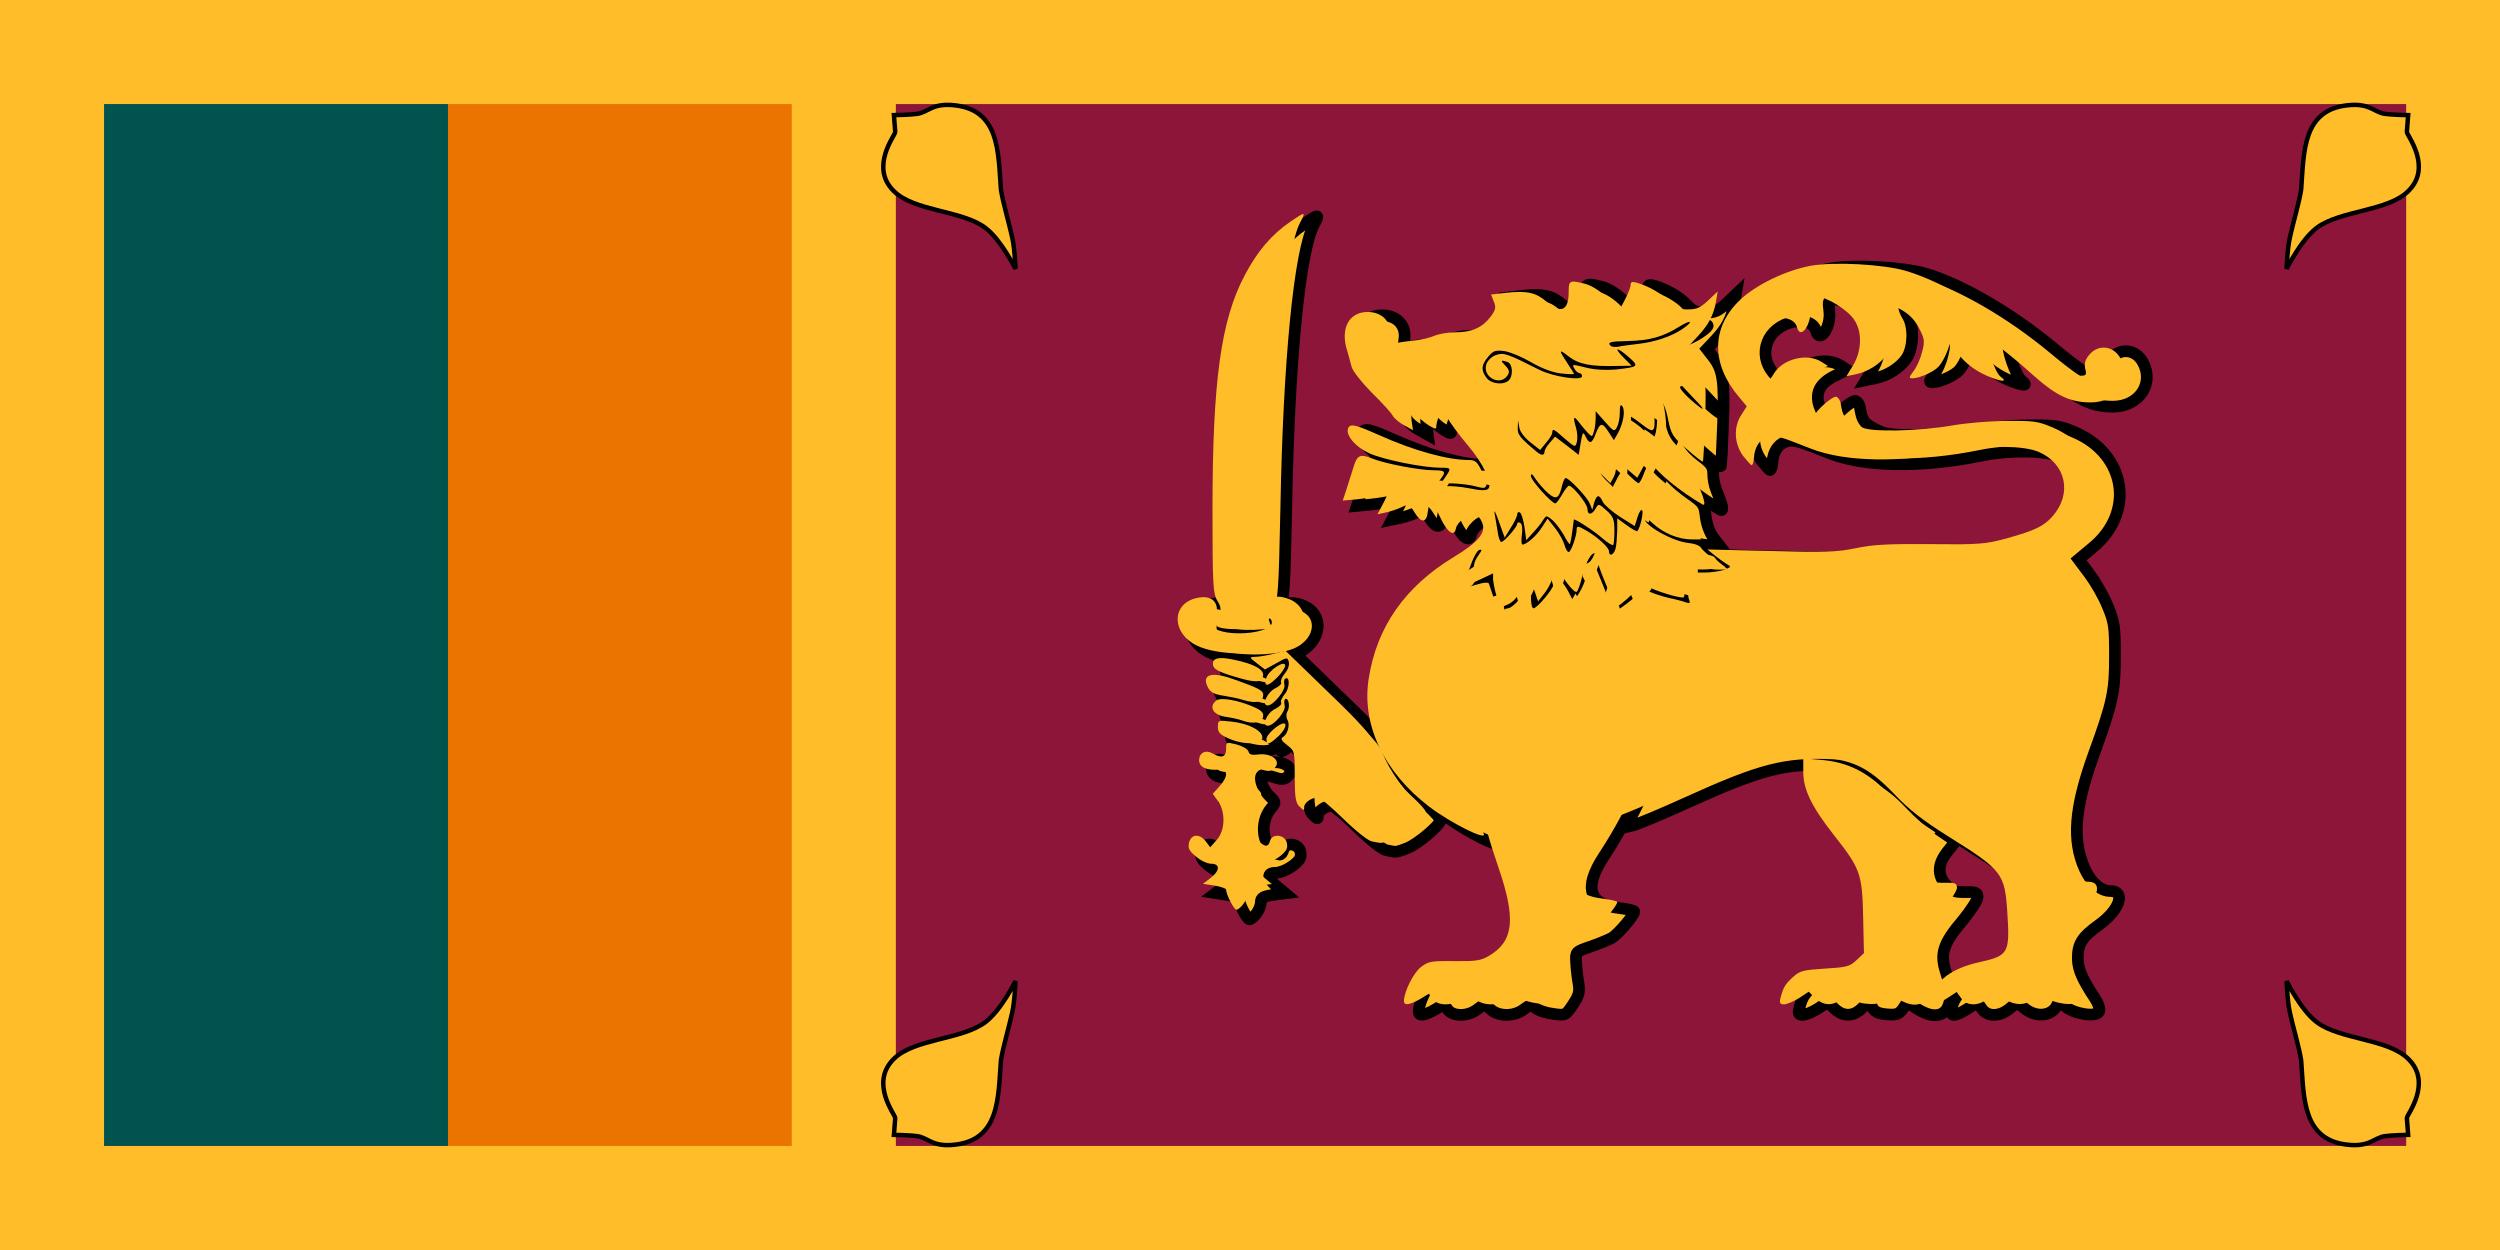 <?xml version="1.0" encoding="UTF-8"?>
<svg xmlns="http://www.w3.org/2000/svg" xmlns:xlink="http://www.w3.org/1999/xlink" width="38pt" height="19pt" viewBox="0 0 38 19" version="1.1">
<g id="surface1">
<rect x="0" y="0" width="38" height="19" style="fill:rgb(100%,74.51%,16.078%);fill-opacity:1;stroke:none;"/>
<path style=" stroke:none;fill-rule:nonzero;fill:rgb(92.157%,45.49%,0%);fill-opacity:1;" d="M 1.582 1.582 L 12.035 1.582 L 12.035 17.418 L 1.582 17.418 Z M 1.582 1.582 "/>
<path style=" stroke:none;fill-rule:nonzero;fill:rgb(0%,32.549%,30.588%);fill-opacity:1;" d="M 1.582 1.582 L 6.809 1.582 L 6.809 17.418 L 1.582 17.418 Z M 1.582 1.582 "/>
<path style=" stroke:none;fill-rule:nonzero;fill:rgb(55.294%,8.235%,22.745%);fill-opacity:1;" d="M 13.617 1.582 L 36.574 1.582 L 36.574 17.418 L 13.617 17.418 Z M 13.617 1.582 "/>
<path style="fill-rule:nonzero;fill:rgb(100%,74.51%,16.078%);fill-opacity:1;stroke-width:2.126;stroke-linecap:butt;stroke-linejoin:miter;stroke:rgb(0%,0%,0%);stroke-opacity:1;stroke-miterlimit:4;" d="M 1086.143 466.036 C 1086.143 466.036 1092.928 479.852 1100.452 485.526 C 1111.554 493.914 1134.375 493.298 1143.997 503.043 C 1155.592 514.515 1143.133 529.688 1143.257 531.044 L 1143.873 539.062 C 1143.873 539.062 1136.102 539.186 1132.771 539.679 C 1127.837 540.419 1125.863 544.49 1116.612 543.873 C 1093.421 542.393 1094.408 521.423 1093.051 503.66 C 1091.941 496.875 1089.227 487.993 1087.747 481.209 C 1086.39 475.288 1086.143 466.036 1086.143 466.036 Z M 1086.143 466.036 " transform="matrix(0.032,0,0,0.032,0,0)"/>
<path style="fill-rule:nonzero;fill:rgb(100%,74.51%,16.078%);fill-opacity:1;stroke-width:2.126;stroke-linecap:butt;stroke-linejoin:miter;stroke:rgb(0%,0%,0%);stroke-opacity:1;stroke-miterlimit:4;" d="M 1086.151 466.036 C 1086.151 466.036 1092.936 479.852 1100.461 485.526 C 1111.562 493.914 1134.383 493.298 1144.005 503.043 C 1155.6 514.515 1143.141 529.688 1143.265 531.044 L 1143.882 539.062 C 1143.882 539.062 1136.11 539.186 1132.78 539.679 C 1127.845 540.419 1125.872 544.49 1116.62 543.873 C 1093.429 542.393 1094.416 521.423 1093.059 503.66 C 1091.949 496.875 1089.235 487.993 1087.755 481.209 C 1086.398 475.288 1086.151 466.036 1086.151 466.036 Z M 1086.151 466.036 " transform="matrix(-0.032,0,0,0.032,50.192,0)"/>
<path style="fill-rule:nonzero;fill:rgb(100%,74.51%,16.078%);fill-opacity:1;stroke-width:2.126;stroke-linecap:butt;stroke-linejoin:miter;stroke:rgb(0%,0%,0%);stroke-opacity:1;stroke-miterlimit:4;" d="M 1086.143 466.036 C 1086.143 466.036 1092.928 479.852 1100.452 485.526 C 1111.554 493.914 1134.375 493.298 1143.997 503.043 C 1155.592 514.515 1143.133 529.688 1143.257 531.044 L 1143.873 539.062 C 1143.873 539.062 1136.102 539.186 1132.771 539.679 C 1127.837 540.419 1125.863 544.49 1116.612 543.873 C 1093.421 542.393 1094.408 521.423 1093.051 503.66 C 1091.941 496.875 1089.227 487.993 1087.747 481.209 C 1086.39 475.288 1086.143 466.036 1086.143 466.036 Z M 1086.143 466.036 " transform="matrix(0.032,0,0,-0.032,0,19)"/>
<path style="fill-rule:nonzero;fill:rgb(100%,74.51%,16.078%);fill-opacity:1;stroke-width:2.126;stroke-linecap:butt;stroke-linejoin:miter;stroke:rgb(0%,0%,0%);stroke-opacity:1;stroke-miterlimit:4;" d="M 1086.151 466.036 C 1086.151 466.036 1092.936 479.852 1100.461 485.526 C 1111.562 493.914 1134.383 493.298 1144.005 503.043 C 1155.6 514.515 1143.141 529.688 1143.265 531.044 L 1143.882 539.062 C 1143.882 539.062 1136.11 539.186 1132.78 539.679 C 1127.845 540.419 1125.872 544.49 1116.62 543.873 C 1093.429 542.393 1094.416 521.423 1093.059 503.66 C 1091.949 496.875 1089.235 487.993 1087.755 481.209 C 1086.398 475.288 1086.151 466.036 1086.151 466.036 Z M 1086.151 466.036 " transform="matrix(-0.032,0,0,-0.032,50.192,19)"/>
<path style="fill-rule:nonzero;fill:rgb(100%,74.51%,16.078%);fill-opacity:1;stroke-width:5.56;stroke-linecap:butt;stroke-linejoin:miter;stroke:rgb(0%,0%,0%);stroke-opacity:1;stroke-miterlimit:4;" d="M 681.538 479.605 L 685.855 477.015 L 687.706 479.605 C 690.296 482.936 697.081 482.936 701.645 479.482 L 705.222 476.891 L 708.059 479.482 C 711.883 482.936 719.161 482.936 723.725 479.482 C 726.933 477.138 727.303 477.015 729.4 478.865 C 730.757 479.975 734.457 481.209 737.664 481.579 C 743.586 482.442 743.709 482.319 747.163 477.138 C 750 472.821 750.493 471.094 749.753 466.9 C 749.26 464.186 748.766 459.622 748.643 456.908 C 748.396 452.097 748.396 452.097 755.551 449.63 C 759.498 448.273 763.939 446.423 765.543 445.559 C 768.38 443.956 776.275 434.827 776.275 432.977 C 776.275 432.484 773.191 431.867 769.49 431.373 C 754.688 429.77 752.097 421.752 761.719 406.949 C 777.508 382.895 787.007 359.334 787.007 344.408 C 787.007 337.623 787.5 335.403 788.363 336.883 C 791.817 342.804 785.526 367.722 776.028 385.732 L 772.204 392.887 L 775.781 392.023 C 777.878 391.53 789.72 386.595 802.179 380.921 C 836.225 365.502 847.944 362.418 870.025 363.405 C 888.528 364.145 896.423 367.722 909.498 381.414 C 916.406 388.692 923.067 393.873 935.28 401.521 C 961.184 417.804 962.294 419.161 963.528 438.281 C 964.762 457.771 964.145 458.758 949.589 461.965 C 937.007 464.803 929.112 470.6 927.015 478.742 C 925.905 483.059 928.248 483.183 934.663 479.112 L 939.227 476.151 L 941.324 479.112 C 944.038 483.059 949.712 483.059 954.523 479.112 L 958.1 476.151 L 961.801 479.112 C 967.599 483.676 975.123 482.566 977.344 476.891 C 977.714 475.781 978.824 476.151 981.044 478.125 C 985.238 481.702 995.97 483.306 997.081 480.469 C 997.574 479.359 996.711 476.645 995.23 474.424 C 989.062 465.049 987.089 460.609 986.965 455.551 C 986.842 448.396 988.939 445.066 997.081 439.268 C 1006.826 432.237 1009.91 423.232 1002.385 423.232 C 997.821 423.232 993.133 419.161 990.173 412.5 C 984.252 399.054 985.362 384.005 994.367 358.84 C 1003.618 333.429 1004.605 328.618 1004.605 311.595 C 1004.605 297.78 1004.359 295.436 1001.151 287.911 C 999.301 283.224 995.354 276.439 992.516 272.615 L 987.336 265.707 L 993.997 260.156 C 1014.227 243.503 1010.033 215.995 985.732 205.387 C 978.331 202.179 976.357 201.933 963.405 202.056 C 955.51 202.056 943.544 203.043 936.76 204.276 C 929.852 205.51 918.257 206.497 910.238 206.62 C 897.533 206.62 895.312 206.25 890.378 203.66 C 885.321 200.946 884.457 199.712 883.47 193.421 C 883.224 192.064 882.36 190.831 881.497 190.461 C 879.646 189.967 871.628 196.998 870.518 200.082 C 869.901 201.562 869.408 201.439 867.681 199.465 C 866.571 198.109 864.967 195.025 864.104 192.558 C 862.13 186.39 864.597 181.826 871.875 178.372 L 877.426 175.658 L 874.095 173.561 C 867.311 169.367 855.715 172.327 851.521 179.235 C 850.411 181.209 849.054 182.812 848.684 182.812 C 848.314 182.812 846.094 180.962 843.627 178.618 C 834.868 170.107 837.952 157.401 849.671 153.454 C 855.962 151.48 861.513 152.961 862.623 157.155 C 864.35 163.569 869.901 155.181 868.914 147.656 C 868.298 142.599 868.298 142.352 871.875 142.352 C 876.686 142.352 887.048 148.766 890.132 153.701 C 893.956 159.498 893.586 168.503 889.515 175.288 L 886.308 180.592 L 890.502 179.729 C 896.669 178.495 902.59 174.671 905.674 170.107 C 908.882 165.173 909.252 155.674 906.414 150.493 C 903.577 145.559 903.947 144.696 908.018 146.423 C 914.926 149.26 918.627 152.467 921.34 157.895 C 923.808 162.706 923.931 163.939 922.574 168.997 C 921.834 172.204 919.984 176.275 918.503 178.125 C 916.283 181.086 916.16 181.579 918.01 181.579 C 921.34 181.579 928.248 178.495 930.592 175.905 C 931.826 174.548 933.676 171.34 934.663 168.627 L 936.39 163.816 L 938.487 167.516 C 941.324 172.697 946.875 177.385 953.66 180.345 C 960.938 183.429 964.021 183.553 960.197 180.715 C 957.607 178.742 952.796 164.803 954.276 163.446 C 955.14 162.706 965.008 170.23 976.357 180.469 C 987.089 189.967 993.75 193.174 1003.618 193.174 C 1016.077 193.174 1023.479 182.196 1017.804 171.957 C 1014.474 165.913 1007.196 165.049 1002.878 170.23 C 1000.905 172.574 1000.411 174.424 1000.905 176.891 C 1001.645 179.975 1001.398 180.345 998.561 180.345 C 994.984 180.345 987.829 175.781 975 165.049 C 955.51 148.89 931.826 135.074 914.803 130.016 C 903.824 126.809 880.387 125.576 869.285 127.549 C 857.196 129.77 842.887 136.678 835.115 144.079 C 821.423 157.155 821.176 174.548 834.622 190.461 L 838.446 195.025 L 835.855 199.095 C 832.031 204.893 832.401 212.788 836.595 218.709 C 838.569 221.176 840.419 223.273 840.789 223.273 C 841.283 223.273 841.776 221.669 841.9 219.696 C 842.27 214.515 844.49 211.184 848.191 209.827 C 851.645 208.594 853.742 209.211 869.285 215.378 C 885.567 221.793 912.336 222.286 940.831 216.488 C 954.77 213.651 971.299 213.898 978.454 216.859 C 991.776 222.533 994.86 236.965 985.115 247.944 C 980.921 252.632 976.85 254.605 963.158 258.429 C 952.673 261.266 950.206 261.39 926.521 261.143 C 906.414 261.02 899.137 261.39 890.872 263.117 C 881.867 264.967 876.316 265.214 850.041 264.474 L 819.572 263.734 L 823.026 266.571 C 824.877 268.051 827.467 269.901 828.824 270.765 C 831.168 271.998 831.044 272.245 827.59 273.479 C 825.617 274.219 821.176 274.836 817.722 274.836 L 811.554 274.836 L 810.691 280.14 C 810.197 283.1 810.197 286.431 810.691 287.664 C 811.431 289.515 811.184 289.762 809.211 289.145 C 807.977 288.651 804.276 287.664 801.192 287.048 C 797.985 286.308 793.791 284.951 791.694 283.964 C 788.24 282.36 787.87 282.36 786.637 284.581 C 785.526 286.554 774.918 294.449 773.438 294.449 C 773.067 294.449 772.821 292.969 772.697 291.118 C 772.574 289.268 770.97 284.457 769.243 280.387 C 767.516 276.316 765.789 271.875 765.296 270.518 C 764.556 268.544 764.186 268.421 763.322 269.901 C 762.829 270.888 761.965 273.725 761.472 276.069 C 761.102 278.413 759.498 282.237 758.018 284.581 L 755.304 288.775 L 753.454 285.197 C 751.604 281.373 748.52 277.303 747.41 277.303 C 747.039 277.303 746.423 278.536 746.053 280.016 C 745.189 283.224 737.788 291.982 736.061 291.982 C 735.321 291.982 734.827 289.515 734.827 286.431 C 734.827 283.47 734.211 281.003 733.47 281.003 C 732.854 281.003 732.237 281.743 732.237 282.73 C 732.237 285.074 725.946 291.982 723.849 291.982 C 722.862 291.982 721.505 292.845 720.518 293.832 C 718.298 296.423 716.324 296.053 717.311 293.215 C 717.804 291.859 717.434 288.651 716.694 286.184 C 715.831 283.594 714.967 281.003 714.72 280.263 C 714.474 279.276 712.13 279.523 707.442 281.003 C 699.794 283.47 697.204 283.1 701.151 280.016 C 702.508 278.783 704.729 274.959 705.962 271.258 C 707.196 267.558 709.046 264.35 710.033 263.98 C 711.513 263.61 711.39 264.104 709.786 266.324 C 708.553 267.928 707.566 270.148 707.566 271.135 C 707.566 272.122 706.702 274.589 705.592 276.562 C 704.605 278.536 703.865 280.263 704.112 280.51 C 704.359 280.757 707.319 279.646 710.65 278.043 L 716.694 275.206 L 716.694 277.796 C 716.694 279.153 717.434 282.977 718.298 286.061 L 719.901 291.859 L 723.972 290.008 C 728.289 288.035 732.237 281.127 732.237 275.822 C 732.237 273.232 733.717 273.602 734.334 276.439 C 734.581 277.179 735.444 280.263 736.431 283.224 L 738.281 288.651 L 740.995 285.197 C 742.599 283.347 744.572 279.77 745.312 277.179 C 746.793 272.615 749.013 270.641 749.013 273.972 C 749.013 276.316 755.551 284.827 756.785 284.087 C 757.401 283.717 758.512 280.51 759.375 276.933 C 761.225 269.655 764.062 264.597 765.913 265.707 C 766.653 266.077 766.9 266.817 766.53 267.434 C 766.16 267.928 767.64 272.738 769.86 278.043 C 772.081 283.347 774.301 288.651 774.794 289.885 C 775.535 291.859 776.275 291.612 780.962 287.541 C 783.799 284.951 786.513 281.99 786.76 281.127 C 787.253 279.646 787.993 279.646 790.707 281.373 C 794.408 283.717 807.237 287.541 808.224 286.678 C 808.594 286.308 808.964 282.977 809.087 279.153 L 809.211 272.368 L 812.911 273.109 C 815.008 273.479 819.202 273.479 822.41 272.985 L 828.207 272.245 L 823.026 268.668 C 820.189 266.694 817.352 264.227 816.612 263.117 C 815.995 261.883 813.405 260.896 810.567 260.65 C 802.919 259.91 789.227 252.262 789.227 248.684 C 789.227 247.944 791.077 249.054 793.421 251.275 C 798.479 255.962 805.633 258.923 811.924 258.923 L 816.612 258.923 L 813.651 255.099 C 812.048 252.878 810.567 248.684 810.197 245.23 C 809.581 239.803 809.087 238.939 803.289 234.868 C 799.836 232.525 795.641 228.947 793.914 226.974 L 790.707 223.273 L 788.98 227.59 C 788.117 229.934 787.007 231.908 786.513 231.908 C 786.143 231.908 784.416 230.551 782.689 228.824 C 781.086 227.22 779.359 225.74 778.988 225.74 C 778.495 225.74 777.015 228.084 775.658 230.798 L 773.067 235.855 L 771.094 233.018 C 769.984 231.414 767.516 228.577 765.419 226.727 C 763.446 224.877 762.336 223.273 763.076 223.273 C 763.816 223.273 766.283 225.247 768.627 227.59 L 772.944 231.908 L 774.671 228.824 C 775.658 226.85 776.028 224.013 775.658 221.669 C 774.918 218.339 775.041 218.092 776.275 220.312 C 777.138 221.669 779.605 224.137 781.949 225.987 L 785.896 229.317 L 788.734 224.137 C 791.571 219.079 791.571 219.079 792.804 222.039 C 794.531 226.234 806.867 236.225 817.229 242.146 C 818.832 243.01 818.215 239.926 815.255 232.771 C 814.391 230.798 813.775 227.467 813.775 225.123 C 813.775 221.793 812.788 220.189 808.47 216.982 C 802.179 212.171 800.206 208.84 798.972 201.069 C 798.479 197.985 797.492 194.531 796.628 193.421 C 795.271 191.817 795.148 192.681 795.395 198.479 C 795.641 202.303 795.148 207.237 794.285 209.211 L 792.804 212.911 L 791.571 209.827 C 790.954 208.1 787.993 205.263 785.156 203.289 C 782.196 201.439 780.222 199.589 780.592 199.219 C 780.962 198.725 784.046 200.452 787.253 203.043 C 792.188 206.867 793.174 207.237 793.914 205.51 C 794.655 203.536 793.914 195.025 792.311 188.98 C 791.571 186.02 791.694 186.02 795.395 189.72 C 798.109 192.434 799.589 195.641 800.699 201.316 C 802.179 208.594 802.919 209.704 809.704 215.625 C 813.651 219.079 817.105 221.793 817.352 221.546 C 817.599 221.299 818.092 212.171 818.462 201.316 C 819.202 180.469 818.462 175.535 813.405 169.12 L 810.814 165.789 L 814.885 161.472 C 820.189 155.798 822.533 151.11 823.643 144.942 L 824.507 139.885 L 819.942 144.202 C 816.118 147.78 814.391 148.52 810.074 148.52 C 805.757 148.52 804.03 147.78 801.192 144.696 C 797.738 140.995 791.571 137.418 785.65 135.691 C 783.429 135.074 782.689 135.321 782.689 136.801 C 782.689 137.911 781.456 140.995 779.975 143.832 L 777.385 148.766 L 771.711 143.215 C 768.257 139.762 764.186 137.171 761.102 136.308 C 753.331 134.334 752.961 134.457 752.961 140.255 C 752.961 149.137 749.137 150.74 742.475 144.942 C 737.294 140.378 732.977 139.515 723.232 140.502 L 715.707 141.365 L 717.064 144.819 C 718.174 147.656 717.928 148.766 715.461 152.097 C 711.513 157.278 706.456 159.498 698.561 159.498 C 694.86 159.498 690.419 160.362 688.446 161.225 C 686.472 162.089 681.785 163.199 677.837 163.569 C 673.89 163.939 669.696 164.679 668.586 165.049 C 666.735 165.789 666.488 165.173 667.105 160.979 C 667.969 154.564 663.528 149.753 656.497 149.753 C 647.368 149.753 643.174 157.895 646.752 168.627 C 647.368 170.724 648.232 174.054 648.725 175.905 C 649.095 177.878 653.289 183.183 658.224 188.24 C 663.158 193.051 667.722 198.109 668.462 199.465 C 669.202 200.822 671.669 202.919 674.013 204.153 L 678.207 206.497 L 677.59 202.056 C 676.974 197.122 678.084 196.382 680.674 199.836 C 681.538 201.069 684.005 203.043 685.979 204.276 C 689.062 206.127 689.433 206.127 689.433 204.523 C 689.433 203.536 690.049 201.069 690.913 199.219 L 692.27 195.765 L 694.737 200.452 C 696.094 203.043 700.411 208.84 704.359 213.528 C 712.007 222.41 716.694 232.401 714.35 234.622 C 713.363 235.609 710.65 235.485 705.222 234.375 C 700.905 233.512 695.6 233.141 693.503 233.388 C 688.939 234.005 688.692 233.388 691.406 230.058 C 694.243 226.357 693.873 225.74 688.076 225.74 C 681.538 225.74 665.255 222.656 658.964 220.189 C 652.919 217.722 651.439 218.339 649.712 224.137 C 648.849 226.727 647.368 231.414 646.382 234.622 L 644.531 240.296 L 651.192 239.679 C 654.77 239.309 659.457 238.569 661.554 237.952 C 663.651 237.336 665.502 236.965 665.748 237.212 C 665.995 237.459 665.008 239.679 663.651 242.146 L 661.184 246.834 L 665.255 245.97 C 667.599 245.477 670.929 244.367 672.903 243.38 C 676.11 241.9 676.48 241.9 679.071 246.094 C 682.278 251.275 684.745 251.028 685.362 245.6 C 685.979 239.926 687.829 240.789 691.283 248.314 C 694.613 255.469 698.067 257.936 698.808 253.742 C 699.054 252.262 700.781 250.041 702.755 248.684 C 706.826 245.847 709.786 246.587 711.513 251.028 C 713.363 255.715 709.416 260.403 697.697 267.434 C 674.383 281.62 660.814 300.987 656.99 325.658 C 653.413 347.862 664.391 370.806 686.225 387.336 C 696.711 395.23 713.363 403.495 712.253 400.411 C 707.812 386.842 707.936 361.061 712.5 356.743 C 713.24 356.127 712.993 358.84 712.007 362.664 C 708.429 377.344 709.91 389.062 719.285 416.447 C 727.796 441.242 726.562 451.85 714.597 458.882 C 710.773 461.102 708.306 461.472 697.944 461.349 C 686.719 461.225 685.609 461.472 681.908 464.309 C 678.454 467.023 673.89 476.151 673.89 480.469 C 673.89 482.812 676.48 482.442 681.538 479.605 Z M 681.538 479.605 " transform="matrix(0.032,0,0,0.032,0,0)"/>
<path style="fill-rule:nonzero;fill:rgb(100%,74.51%,16.078%);fill-opacity:1;stroke-width:5.56;stroke-linecap:butt;stroke-linejoin:miter;stroke:rgb(0%,0%,0%);stroke-opacity:1;stroke-miterlimit:4;" d="M 863.487 479.112 L 868.174 476.028 L 871.382 479.112 C 875.576 483.059 880.387 482.936 884.457 478.865 C 886.184 477.015 887.788 475.781 887.911 476.028 C 888.158 476.398 888.898 477.632 889.638 478.988 C 890.625 480.715 892.722 481.579 896.423 481.826 C 900.863 482.196 901.974 481.702 903.824 479.235 L 905.921 476.151 L 910.485 479.112 C 923.191 487.253 929.975 478.742 924.301 461.719 C 921.464 453.084 922.944 448.15 932.319 437.171 C 936.143 432.484 939.35 427.549 939.35 426.192 C 939.35 423.972 938.61 423.602 933.429 423.725 C 928.495 423.849 927.015 423.232 924.424 420.395 C 920.107 415.707 920.354 410.28 925.164 404.359 L 928.988 399.548 L 922.204 394.984 C 918.503 392.516 911.719 386.472 907.278 381.785 C 897.286 371.053 887.418 365.872 874.342 364.762 L 865.584 364.021 L 865.584 370.559 C 865.584 379.071 869.655 387.336 880.51 401.151 C 892.969 416.941 893.832 419.408 894.326 440.008 L 894.696 457.525 L 891.118 460.855 C 887.911 463.939 886.431 464.309 875.946 464.926 C 865.954 465.543 863.857 466.036 861.02 468.627 C 857.072 472.081 855.962 473.931 854.729 478.742 C 853.988 481.456 854.359 482.072 856.332 482.072 C 857.689 482.072 860.896 480.715 863.487 479.112 Z M 863.487 479.112 " transform="matrix(0.032,0,0,0.032,0,0)"/>
<path style="fill-rule:nonzero;fill:rgb(100%,74.51%,16.078%);fill-opacity:1;stroke-width:5.56;stroke-linecap:butt;stroke-linejoin:miter;stroke:rgb(0%,0%,0%);stroke-opacity:1;stroke-miterlimit:4;" d="M 596.793 433.964 C 597.903 432.484 598.89 430.016 598.89 428.66 C 598.89 426.439 599.877 425.822 604.688 425.082 L 610.485 424.342 L 606.661 421.135 C 601.974 417.558 601.604 414.597 605.674 414.597 C 609.745 414.597 616.53 410.403 617.64 407.319 C 618.133 405.839 617.763 403.865 616.9 402.878 C 614.679 400.288 610.362 400.658 609.622 403.618 C 608.758 406.702 607.278 406.702 604.071 403.618 C 599.137 399.054 599.013 389.433 603.824 383.882 C 606.044 381.291 606.044 381.044 603.207 378.331 C 600.123 375.493 597.903 369.696 599.383 368.339 C 599.877 367.969 602.22 368.215 604.811 369.079 C 608.265 370.312 609.745 370.312 611.225 369.202 C 615.666 365.748 610.855 361.184 603.701 362.171 C 600.863 362.541 599.63 362.171 599.26 360.691 C 598.89 359.581 596.423 358.1 593.586 357.36 C 588.528 356.127 588.528 356.127 588.528 359.581 C 588.528 363.405 586.308 364.145 582.113 361.678 C 578.783 359.704 575.576 361.308 575.576 364.885 C 575.576 368.215 578.906 369.819 584.951 369.449 C 589.515 369.202 589.762 372.533 585.321 377.467 L 582.113 381.044 L 584.704 384.622 C 588.405 390.049 588.035 398.808 583.964 403.248 L 580.88 406.702 L 578.783 403.865 C 575.822 400.041 571.875 400.288 570.765 404.359 C 570.148 407.072 570.641 408.306 574.095 411.143 C 576.316 413.117 579.646 414.597 581.373 414.597 C 585.814 414.597 585.567 418.051 581.003 421.505 L 577.426 424.219 L 582.977 425.082 C 586.061 425.576 588.528 426.439 588.528 427.056 C 588.528 429.4 592.352 436.678 593.462 436.678 C 594.202 436.678 595.683 435.444 596.793 433.964 Z M 596.793 433.964 " transform="matrix(0.032,0,0,0.032,0,0)"/>
<path style="fill-rule:nonzero;fill:rgb(100%,74.51%,16.078%);fill-opacity:1;stroke-width:5.56;stroke-linecap:butt;stroke-linejoin:miter;stroke:rgb(0%,0%,0%);stroke-opacity:1;stroke-miterlimit:4;" d="M 668.462 402.878 C 673.52 400.905 684.252 391.776 684.252 389.556 C 684.252 388.816 681.291 385.485 677.714 382.278 C 669.942 375.247 661.678 363.528 659.457 356.743 C 658.347 353.166 652.919 346.998 637.5 332.196 L 617.023 312.336 L 611.225 313.816 C 607.895 314.679 603.947 315.296 602.344 315.296 C 599.63 315.419 599.63 315.543 603.331 318.38 L 607.155 321.34 L 612.582 318.38 C 617.763 315.419 618.01 315.419 618.627 317.763 C 618.997 319.12 618.257 321.464 616.776 323.191 C 615.296 324.918 614.556 326.891 614.926 327.508 C 615.419 328.125 614.062 329.482 611.965 330.469 C 608.141 332.442 605.428 338.61 608.512 338.61 C 611.225 338.61 617.27 331.209 616.53 328.618 C 616.16 327.385 616.406 326.028 616.9 325.781 C 619.243 324.301 619.12 330.222 616.776 333.059 C 615.296 334.786 614.556 336.637 614.926 337.253 C 615.419 337.993 614.062 339.35 611.965 340.337 C 608.141 342.188 605.428 348.355 608.512 348.355 C 611.472 348.355 617.393 341.324 616.653 338.61 C 616.283 337.253 616.406 335.896 616.9 335.526 C 618.503 334.663 619.367 339.227 618.01 341.447 C 617.27 342.681 617.27 344.285 618.01 345.641 C 619.367 347.985 618.01 352.549 615.666 353.906 C 614.556 354.523 615.296 355.757 617.763 357.607 C 621.464 360.444 621.464 360.691 621.464 372.78 C 621.464 382.895 621.957 385.485 623.808 387.212 C 625.905 389.186 626.028 389.186 626.028 387.336 C 626.028 385.238 629.605 382.771 632.689 382.771 C 633.553 382.771 638.98 387.336 644.778 393.01 C 650.699 398.808 656.743 403.618 658.47 403.865 C 660.197 404.235 662.048 404.605 662.664 404.605 C 663.158 404.729 665.872 403.988 668.462 402.878 Z M 668.462 402.878 " transform="matrix(0.032,0,0,0.032,0,0)"/>
<path style="fill-rule:nonzero;fill:rgb(100%,74.51%,16.078%);fill-opacity:1;stroke-width:5.56;stroke-linecap:butt;stroke-linejoin:miter;stroke:rgb(0%,0%,0%);stroke-opacity:1;stroke-miterlimit:4;" d="M 605.921 354.03 C 605.921 350.699 599.26 347.245 591.242 346.382 C 584.704 345.641 584.581 345.641 584.581 348.972 C 584.581 351.562 585.567 352.673 590.132 354.646 C 597.286 357.73 605.921 357.36 605.921 354.03 Z M 605.921 354.03 " transform="matrix(0.032,0,0,0.032,0,0)"/>
<path style="fill-rule:nonzero;fill:rgb(100%,74.51%,16.078%);fill-opacity:1;stroke-width:5.56;stroke-linecap:butt;stroke-linejoin:miter;stroke:rgb(0%,0%,0%);stroke-opacity:1;stroke-miterlimit:4;" d="M 613.322 353.66 C 616.653 350.699 618.133 347.245 616.16 347.245 C 613.939 347.245 607.895 352.549 607.895 354.646 C 607.895 357.854 609.005 357.607 613.322 353.66 Z M 613.322 353.66 " transform="matrix(0.032,0,0,0.032,0,0)"/>
<path style="fill-rule:nonzero;fill:rgb(100%,74.51%,16.078%);fill-opacity:1;stroke-width:5.56;stroke-linecap:butt;stroke-linejoin:miter;stroke:rgb(0%,0%,0%);stroke-opacity:1;stroke-miterlimit:4;" d="M 606.291 344.038 C 606.661 342.188 605.428 340.954 602.097 339.474 C 594.696 336.143 585.938 334.539 583.84 336.266 C 579.893 339.35 582.484 343.421 588.775 344.161 C 591.365 344.531 594.819 345.271 596.423 345.888 C 601.357 347.738 605.921 346.875 606.291 344.038 Z M 606.291 344.038 " transform="matrix(0.032,0,0,0.032,0,0)"/>
<path style="fill-rule:nonzero;fill:rgb(100%,74.51%,16.078%);fill-opacity:1;stroke-width:5.56;stroke-linecap:butt;stroke-linejoin:miter;stroke:rgb(0%,0%,0%);stroke-opacity:1;stroke-miterlimit:4;" d="M 606.291 334.169 C 606.785 331.579 605.058 330.592 591.365 325.781 C 581.127 322.204 576.562 323.931 579.893 330.099 C 581.003 332.319 582.977 333.306 587.171 333.923 C 590.378 334.416 594.696 335.28 596.916 336.02 C 602.59 337.747 605.921 337.13 606.291 334.169 Z M 606.291 334.169 " transform="matrix(0.032,0,0,0.032,0,0)"/>
<path style="fill-rule:nonzero;fill:rgb(100%,74.51%,16.078%);fill-opacity:1;stroke-width:5.56;stroke-linecap:butt;stroke-linejoin:miter;stroke:rgb(0%,0%,0%);stroke-opacity:1;stroke-miterlimit:4;" d="M 613.199 325.041 C 615.296 322.944 616.9 320.354 616.9 319.49 C 616.9 316.53 608.758 321.834 607.771 325.535 C 606.538 329.852 608.512 329.729 613.199 325.041 Z M 613.199 325.041 " transform="matrix(0.032,0,0,0.032,0,0)"/>
<path style="fill-rule:nonzero;fill:rgb(100%,74.51%,16.078%);fill-opacity:1;stroke-width:5.56;stroke-linecap:butt;stroke-linejoin:miter;stroke:rgb(0%,0%,0%);stroke-opacity:1;stroke-miterlimit:4;" d="M 606.291 324.301 C 606.785 321.34 601.85 318.627 592.105 316.653 C 584.827 315.049 581.743 315.913 582.237 319.243 C 582.484 321.094 584.951 322.451 591.735 324.548 C 602.59 327.878 605.798 327.878 606.291 324.301 Z M 606.291 324.301 " transform="matrix(0.032,0,0,0.032,0,0)"/>
<path style="fill-rule:nonzero;fill:rgb(100%,74.51%,16.078%);fill-opacity:1;stroke-width:5.56;stroke-linecap:butt;stroke-linejoin:miter;stroke:rgb(0%,0%,0%);stroke-opacity:1;stroke-miterlimit:4;" d="M 615.913 310.485 C 628.372 304.934 629.482 290.872 617.64 287.171 C 612.829 285.567 609.622 286.431 607.771 289.762 C 606.291 292.229 607.278 296.916 609.252 296.916 C 609.992 296.916 610.485 297.78 610.485 298.766 C 610.485 303.701 591.365 305.921 583.47 301.974 C 580.757 300.493 579.523 296.916 581.867 296.916 C 583.594 296.916 584.704 293.215 583.84 290.625 C 582.73 287.048 579.153 285.814 573.849 287.171 C 562.13 290.255 562.5 304.071 574.465 309.868 C 584.211 314.679 605.674 314.926 615.913 310.485 Z M 615.913 310.485 " transform="matrix(0.032,0,0,0.032,0,0)"/>
<path style="fill-rule:nonzero;fill:rgb(100%,74.51%,16.078%);fill-opacity:1;stroke-width:5.56;stroke-linecap:butt;stroke-linejoin:miter;stroke:rgb(0%,0%,0%);stroke-opacity:1;stroke-miterlimit:4;" d="M 608.141 299.63 C 608.882 299.013 608.512 297.903 607.278 296.916 C 604.688 294.819 604.811 291.735 607.648 288.158 C 609.868 285.444 610.115 281.497 610.979 241.16 C 612.212 171.464 617.393 119.161 624.178 106.579 C 626.891 101.521 626.521 101.521 619.49 106.332 C 610.485 112.5 603.577 120.518 597.533 131.99 C 586.061 153.577 581.99 182.689 581.99 244.86 C 581.99 280.263 582.237 284.827 584.211 288.158 C 586.184 291.365 586.308 292.475 584.951 295.806 C 584.087 298.026 583.717 300.123 584.087 300.493 C 586.554 302.961 605.304 302.22 608.141 299.63 Z M 608.141 299.63 " transform="matrix(0.032,0,0,0.032,0,0)"/>
<path style="fill-rule:nonzero;fill:rgb(100%,74.51%,16.078%);fill-opacity:1;stroke-width:5.56;stroke-linecap:butt;stroke-linejoin:miter;stroke:rgb(0%,0%,0%);stroke-opacity:1;stroke-miterlimit:4;" d="M 713.363 233.265 C 713.734 232.648 712.87 229.564 711.39 226.48 C 709.169 221.669 708.183 220.806 704.975 220.806 C 694.86 220.806 678.701 216.365 661.924 208.84 C 652.303 204.523 648.972 203.536 647.738 204.646 C 644.778 207.484 649.712 214.145 657.36 217.599 C 664.145 220.683 683.018 224.507 691.53 224.507 C 696.587 224.507 696.711 224.753 693.873 228.824 L 691.776 231.908 L 697.451 232.031 C 700.535 232.155 704.852 232.648 706.949 233.141 C 712.5 234.498 712.5 234.498 713.363 233.265 Z M 713.363 233.265 " transform="matrix(0.032,0,0,0.032,0,0)"/>
<path style="fill-rule:nonzero;fill:rgb(0%,0%,0%);fill-opacity:1;stroke-width:5.56;stroke-linecap:butt;stroke-linejoin:miter;stroke:rgb(0%,0%,0%);stroke-opacity:1;stroke-miterlimit:4;" d="M 772.327 264.597 C 772.327 262.87 767.023 257.936 761.719 254.852 C 757.525 252.385 756.785 252.262 756.785 254.235 C 756.785 257.319 754.071 264.967 752.961 264.967 C 752.344 264.967 751.48 263.487 750.987 261.637 C 750.493 259.786 748.52 256.209 746.546 253.618 L 742.845 248.931 L 740.008 253.248 C 737.418 257.319 732.73 261.39 730.757 261.39 C 730.263 261.39 730.14 259.169 730.51 256.579 C 730.88 253.742 730.633 251.521 729.77 251.028 C 729.03 250.535 728.289 250.658 728.289 251.398 C 728.289 252.878 721.998 260.156 720.641 260.156 C 720.025 260.156 719.285 258.059 718.914 255.469 C 718.544 253.002 717.804 248.931 717.434 246.587 C 716.941 244.243 717.928 245.847 719.408 250.164 L 722.245 258.059 L 725.206 253.248 C 726.933 250.658 728.289 247.697 728.289 246.834 C 728.289 245.97 728.906 245.6 729.523 245.97 C 730.263 246.34 731.25 249.548 731.743 253.002 L 732.607 259.293 L 735.938 255.592 C 737.788 253.618 740.008 250.905 740.748 249.548 C 742.229 247.327 742.352 247.327 745.189 249.671 C 746.669 251.028 749.137 254.235 750.617 256.826 C 751.974 259.416 753.331 261.39 753.577 261.143 C 753.701 260.896 754.317 258.183 754.688 255.222 C 755.058 252.138 755.428 249.548 755.428 249.424 C 755.674 248.684 765.543 255.099 769.243 258.429 C 771.587 260.526 773.931 261.883 774.301 261.637 C 774.671 261.266 774.918 258.059 774.918 254.729 C 774.918 249.424 774.424 247.944 771.094 244.984 C 767.393 241.653 767.27 241.653 765.913 244.12 C 764.062 247.327 761.965 247.327 761.965 244.243 C 761.965 241.9 754.934 233.141 753.084 233.141 C 752.59 233.141 751.11 235.115 749.753 237.459 C 748.396 239.803 747.039 241.653 746.546 241.653 C 744.819 241.653 734.827 230.551 734.827 228.577 C 734.827 226.974 735.444 227.344 737.171 230.058 C 738.528 232.031 741.242 235.115 743.092 236.719 C 747.039 240.173 748.396 239.309 749.877 232.771 C 750.37 230.921 751.11 229.441 751.48 229.441 C 753.207 229.441 761.842 238.692 763.076 241.653 L 764.309 244.737 L 765.173 241.406 C 766.406 237.336 767.64 237.089 769.367 240.913 C 770.23 242.516 773.931 245.724 777.755 248.191 L 784.663 252.508 L 786.02 248.191 C 786.76 245.724 787.87 244.243 788.24 244.984 C 788.98 246.094 787.253 253.495 785.896 254.975 C 785.65 255.222 783.429 253.988 780.839 252.138 L 776.275 248.808 L 776.275 254.729 C 776.151 258.059 775.905 262.007 775.411 263.487 C 774.548 266.447 772.327 267.311 772.327 264.597 Z M 772.327 264.597 " transform="matrix(0.032,0,0,0.032,0,0)"/>
<path style="fill-rule:nonzero;fill:rgb(0%,0%,0%);fill-opacity:1;stroke-width:5.56;stroke-linecap:butt;stroke-linejoin:miter;stroke:rgb(0%,0%,0%);stroke-opacity:1;stroke-miterlimit:4;" d="M 737.788 216.982 C 729.646 210.197 728.289 208.594 728.536 205.387 L 728.66 201.809 L 729.276 205.263 C 729.523 207.113 731.743 210.074 734.581 212.294 L 739.268 215.995 L 742.105 212.541 C 743.709 210.691 745.066 208.47 745.066 207.73 C 745.189 205.51 745.559 205.633 751.11 210.567 C 756.044 214.762 756.168 214.885 756.908 212.048 C 757.278 210.444 757.155 207.607 756.538 205.51 C 754.934 199.959 755.304 199.219 757.771 202.549 C 759.005 204.153 760.979 206.497 762.089 207.73 C 764.186 209.827 764.309 209.827 765.049 207.113 C 765.543 205.633 765.913 202.796 765.913 200.822 L 765.913 197.368 L 770.354 202.426 C 774.548 207.113 774.918 207.36 776.151 205.016 C 776.891 203.66 777.508 200.576 777.508 197.985 C 777.508 194.655 777.878 193.791 778.742 195.025 C 780.222 197.122 779.235 202.919 776.645 207.854 L 774.671 211.308 L 772.204 207.484 C 769.12 202.673 768.133 202.673 766.036 207.977 C 764.186 213.035 762.952 213.405 761.102 209.581 C 759.868 206.99 759.622 207.36 758.758 212.541 L 757.771 218.339 L 752.097 213.898 L 746.423 209.581 L 743.956 212.418 C 742.475 214.021 741.365 215.995 741.365 216.859 C 741.242 218.709 739.885 218.709 737.788 216.982 Z M 737.788 216.982 " transform="matrix(0.032,0,0,0.032,0,0)"/>
<path style="fill-rule:nonzero;fill:rgb(0%,0%,0%);fill-opacity:1;stroke-width:5.56;stroke-linecap:butt;stroke-linejoin:miter;stroke:rgb(0%,0%,0%);stroke-opacity:1;stroke-miterlimit:4;" d="M 811.061 191.447 C 808.1 188.734 806.003 186.143 806.497 185.65 C 806.867 185.28 807.484 185.156 807.607 185.403 C 807.854 185.773 810.321 188.24 813.035 191.201 C 819.572 197.738 818.215 197.862 811.061 191.447 Z M 811.061 191.447 " transform="matrix(0.032,0,0,0.032,0,0)"/>
<path style="fill-rule:nonzero;fill:rgb(0%,0%,0%);fill-opacity:1;stroke-width:5.56;stroke-linecap:butt;stroke-linejoin:miter;stroke:rgb(0%,0%,0%);stroke-opacity:1;stroke-miterlimit:4;" d="M 713.487 181.332 C 710.773 177.632 711.02 175.164 714.35 171.217 C 716.694 168.38 717.804 168.01 721.998 168.503 C 724.712 168.873 730.387 171.217 734.827 173.808 C 739.885 176.768 745.066 178.742 749.137 179.235 C 752.59 179.605 755.551 179.729 755.551 179.482 C 755.551 179.359 754.071 176.891 752.344 174.301 C 748.026 167.887 748.15 167.27 752.961 171.094 C 757.895 174.918 763.692 176.028 776.768 175.658 L 783.183 175.535 L 779.482 171.834 C 774.301 166.653 775.905 166.283 781.579 171.217 C 787.007 175.905 786.637 176.151 775.411 177.385 C 770.6 177.755 765.419 177.508 761.102 176.398 C 754.688 174.794 754.441 174.794 755.674 176.891 C 756.291 178.125 757.525 179.112 758.141 179.112 C 758.882 179.112 759.375 179.852 759.375 180.592 C 759.375 182.936 745.559 180.839 738.898 177.508 C 723.725 169.86 721.875 169.12 718.174 170.354 C 716.201 170.97 714.227 172.821 713.487 174.671 C 711.266 180.839 720.025 185.65 723.602 180.222 C 724.712 178.618 724.465 177.508 722.615 175.535 C 720.025 172.944 720.271 172.574 723.725 173.808 C 726.069 174.671 726.439 180.469 724.219 182.566 C 721.628 185.033 715.707 184.293 713.487 181.332 Z M 713.487 181.332 " transform="matrix(0.032,0,0,0.032,0,0)"/>
<path style="fill-rule:nonzero;fill:rgb(0%,0%,0%);fill-opacity:1;stroke-width:5.56;stroke-linecap:butt;stroke-linejoin:miter;stroke:rgb(0%,0%,0%);stroke-opacity:1;stroke-miterlimit:4;" d="M 773.191 166.036 C 771.34 164.309 772.821 163.816 781.332 163.692 C 791.817 163.446 798.109 161.719 805.633 157.031 C 811.678 153.207 813.405 153.947 807.607 157.895 C 802.426 161.472 794.285 164.186 786.39 165.049 C 782.566 165.543 778.248 166.036 776.768 166.406 C 775.288 166.653 773.684 166.53 773.191 166.036 Z M 773.191 166.036 " transform="matrix(0.032,0,0,0.032,0,0)"/>
<path style=" stroke:none;fill-rule:nonzero;fill:rgb(100%,74.51%,16.078%);fill-opacity:1;" d="M 21.582 15.188 L 21.719 15.105 L 21.777 15.188 C 21.859 15.293 22.074 15.293 22.219 15.184 L 22.332 15.102 L 22.422 15.184 C 22.543 15.293 22.773 15.293 22.918 15.184 C 23.02 15.109 23.031 15.105 23.098 15.164 C 23.141 15.199 23.258 15.238 23.359 15.25 C 23.547 15.277 23.551 15.273 23.66 15.109 C 23.75 14.973 23.766 14.918 23.742 14.785 C 23.727 14.699 23.711 14.555 23.707 14.469 C 23.699 14.316 23.699 14.316 23.926 14.238 C 24.051 14.195 24.191 14.137 24.242 14.109 C 24.332 14.059 24.582 13.77 24.582 13.711 C 24.582 13.695 24.484 13.676 24.367 13.66 C 23.898 13.609 23.816 13.355 24.121 12.887 C 24.621 12.125 24.922 11.379 24.922 10.906 C 24.922 10.691 24.938 10.621 24.965 10.668 C 25.074 10.855 24.875 11.645 24.574 12.215 L 24.453 12.441 L 24.566 12.414 C 24.633 12.398 25.008 12.242 25.402 12.062 C 26.48 11.574 26.852 11.477 27.551 11.508 C 28.137 11.531 28.387 11.645 28.801 12.078 C 29.02 12.309 29.23 12.473 29.617 12.715 C 30.438 13.23 30.473 13.273 30.512 13.879 C 30.551 14.496 30.531 14.527 30.07 14.629 C 29.672 14.719 29.422 14.902 29.355 15.16 C 29.32 15.297 29.395 15.301 29.598 15.172 L 29.742 15.078 L 29.809 15.172 C 29.895 15.297 30.074 15.297 30.227 15.172 L 30.34 15.078 L 30.457 15.172 C 30.641 15.316 30.879 15.281 30.949 15.102 C 30.961 15.066 30.996 15.078 31.066 15.141 C 31.199 15.254 31.539 15.305 31.574 15.215 C 31.59 15.18 31.562 15.094 31.516 15.023 C 31.32 14.727 31.258 14.586 31.254 14.426 C 31.25 14.199 31.316 14.094 31.574 13.91 C 31.883 13.688 31.98 13.402 31.742 13.402 C 31.598 13.402 31.449 13.273 31.355 13.062 C 31.168 12.637 31.203 12.16 31.488 11.363 C 31.781 10.559 31.812 10.406 31.812 9.867 C 31.812 9.43 31.805 9.355 31.703 9.117 C 31.645 8.969 31.52 8.754 31.43 8.633 L 31.266 8.414 L 31.477 8.238 C 32.117 7.711 31.984 6.84 31.215 6.504 C 30.98 6.402 30.918 6.395 30.508 6.398 C 30.258 6.398 29.879 6.43 29.664 6.469 C 29.445 6.508 29.078 6.539 28.824 6.543 C 28.422 6.543 28.352 6.531 28.195 6.449 C 28.035 6.363 28.008 6.324 27.977 6.125 C 27.969 6.082 27.941 6.043 27.914 6.031 C 27.855 6.016 27.602 6.238 27.566 6.336 C 27.547 6.383 27.531 6.379 27.477 6.316 C 27.441 6.273 27.391 6.176 27.363 6.098 C 27.301 5.902 27.379 5.758 27.609 5.648 L 27.785 5.562 L 27.68 5.496 C 27.465 5.363 27.098 5.457 26.965 5.676 C 26.93 5.738 26.887 5.789 26.875 5.789 C 26.863 5.789 26.793 5.73 26.715 5.656 C 26.438 5.387 26.535 4.984 26.906 4.859 C 27.105 4.797 27.281 4.844 27.316 4.977 C 27.371 5.18 27.547 4.914 27.516 4.676 C 27.496 4.516 27.496 4.508 27.609 4.508 C 27.762 4.508 28.09 4.711 28.188 4.867 C 28.309 5.051 28.297 5.336 28.168 5.551 L 28.066 5.719 L 28.199 5.691 C 28.395 5.652 28.582 5.531 28.68 5.387 C 28.781 5.23 28.793 4.93 28.703 4.766 C 28.613 4.609 28.625 4.582 28.754 4.637 C 28.973 4.727 29.09 4.828 29.176 5 C 29.254 5.152 29.258 5.191 29.215 5.352 C 29.191 5.453 29.133 5.582 29.086 5.641 C 29.016 5.734 29.012 5.75 29.07 5.75 C 29.176 5.75 29.395 5.652 29.469 5.57 C 29.508 5.527 29.566 5.426 29.598 5.34 L 29.652 5.188 L 29.719 5.305 C 29.809 5.469 29.984 5.617 30.199 5.711 C 30.43 5.809 30.527 5.812 30.406 5.723 C 30.324 5.66 30.172 5.219 30.219 5.176 C 30.246 5.152 30.559 5.391 30.918 5.715 C 31.258 6.016 31.469 6.117 31.781 6.117 C 32.176 6.117 32.41 5.77 32.23 5.445 C 32.125 5.254 31.895 5.227 31.758 5.391 C 31.695 5.465 31.68 5.523 31.695 5.602 C 31.719 5.699 31.711 5.711 31.621 5.711 C 31.508 5.711 31.281 5.566 30.875 5.227 C 30.258 4.715 29.508 4.277 28.969 4.117 C 28.621 4.016 27.879 3.977 27.527 4.039 C 27.145 4.109 26.691 4.328 26.445 4.562 C 26.012 4.977 26.004 5.527 26.43 6.031 L 26.551 6.176 L 26.469 6.305 C 26.348 6.488 26.359 6.738 26.492 6.926 C 26.555 7.004 26.613 7.07 26.625 7.07 C 26.641 7.07 26.656 7.02 26.66 6.957 C 26.672 6.793 26.742 6.688 26.859 6.645 C 26.969 6.605 27.035 6.625 27.527 6.82 C 28.043 7.023 28.891 7.039 29.793 6.855 C 30.234 6.766 30.758 6.773 30.984 6.867 C 31.406 7.047 31.504 7.504 31.195 7.852 C 31.062 8 30.934 8.062 30.5 8.184 C 30.168 8.273 30.09 8.277 29.34 8.27 C 28.703 8.266 28.473 8.277 28.211 8.332 C 27.926 8.391 27.75 8.398 26.918 8.375 L 25.953 8.352 L 26.062 8.441 C 26.121 8.488 26.203 8.547 26.246 8.574 C 26.32 8.613 26.316 8.621 26.207 8.66 C 26.145 8.684 26.004 8.703 25.895 8.703 L 25.699 8.703 L 25.672 8.871 C 25.656 8.965 25.656 9.07 25.672 9.109 C 25.695 9.168 25.688 9.176 25.625 9.156 C 25.586 9.141 25.469 9.109 25.371 9.09 C 25.27 9.066 25.137 9.023 25.07 8.992 C 24.961 8.941 24.949 8.941 24.91 9.012 C 24.875 9.074 24.539 9.324 24.492 9.324 C 24.48 9.324 24.473 9.277 24.469 9.219 C 24.465 9.16 24.414 9.008 24.359 8.879 C 24.305 8.75 24.25 8.609 24.234 8.566 C 24.211 8.504 24.199 8.5 24.172 8.547 C 24.156 8.578 24.129 8.668 24.113 8.742 C 24.102 8.816 24.051 8.938 24.004 9.012 L 23.918 9.145 L 23.859 9.031 C 23.801 8.91 23.703 8.781 23.668 8.781 C 23.656 8.781 23.637 8.82 23.625 8.867 C 23.598 8.969 23.363 9.246 23.309 9.246 C 23.285 9.246 23.27 9.168 23.27 9.07 C 23.27 8.977 23.25 8.898 23.227 8.898 C 23.207 8.898 23.188 8.922 23.188 8.953 C 23.188 9.027 22.988 9.246 22.922 9.246 C 22.891 9.246 22.848 9.273 22.816 9.305 C 22.746 9.387 22.684 9.375 22.715 9.285 C 22.73 9.242 22.719 9.141 22.695 9.062 C 22.668 8.98 22.641 8.898 22.633 8.875 C 22.625 8.844 22.551 8.852 22.402 8.898 C 22.16 8.977 22.078 8.965 22.203 8.867 C 22.246 8.828 22.316 8.707 22.355 8.59 C 22.395 8.473 22.453 8.371 22.484 8.359 C 22.531 8.348 22.527 8.363 22.477 8.434 C 22.438 8.484 22.406 8.555 22.406 8.586 C 22.406 8.617 22.379 8.695 22.344 8.758 C 22.312 8.82 22.289 8.875 22.297 8.883 C 22.305 8.891 22.398 8.855 22.504 8.805 L 22.695 8.715 L 22.695 8.797 C 22.695 8.84 22.719 8.961 22.746 9.059 L 22.797 9.242 L 22.926 9.184 C 23.062 9.121 23.188 8.902 23.188 8.734 C 23.188 8.652 23.234 8.664 23.254 8.754 C 23.262 8.777 23.289 8.875 23.32 8.969 L 23.379 9.141 L 23.465 9.031 C 23.516 8.973 23.578 8.859 23.602 8.777 C 23.648 8.633 23.719 8.57 23.719 8.676 C 23.719 8.75 23.926 9.02 23.965 8.996 C 23.984 8.984 24.02 8.883 24.047 8.77 C 24.105 8.539 24.195 8.379 24.254 8.414 C 24.277 8.426 24.285 8.449 24.273 8.469 C 24.262 8.484 24.309 8.637 24.379 8.805 C 24.449 8.973 24.52 9.141 24.535 9.18 C 24.559 9.242 24.582 9.234 24.73 9.105 C 24.82 9.023 24.906 8.93 24.914 8.902 C 24.93 8.855 24.953 8.855 25.039 8.91 C 25.156 8.984 25.562 9.105 25.594 9.078 C 25.605 9.066 25.617 8.961 25.621 8.84 L 25.625 8.625 L 25.742 8.648 C 25.809 8.66 25.941 8.66 26.043 8.645 L 26.227 8.621 L 26.062 8.508 C 25.973 8.445 25.883 8.367 25.859 8.332 C 25.84 8.293 25.758 8.262 25.668 8.254 C 25.426 8.23 24.992 7.988 24.992 7.875 C 24.992 7.852 25.051 7.887 25.125 7.957 C 25.285 8.105 25.512 8.199 25.711 8.199 L 25.859 8.199 L 25.766 8.078 C 25.715 8.008 25.668 7.875 25.656 7.766 C 25.637 7.594 25.621 7.566 25.438 7.438 C 25.328 7.363 25.195 7.25 25.141 7.188 L 25.039 7.07 L 24.984 7.207 C 24.957 7.281 24.922 7.344 24.906 7.344 C 24.895 7.344 24.84 7.301 24.785 7.246 C 24.734 7.195 24.68 7.148 24.668 7.148 C 24.652 7.148 24.605 7.223 24.562 7.309 L 24.48 7.469 L 24.418 7.379 C 24.383 7.328 24.305 7.238 24.238 7.18 C 24.176 7.121 24.141 7.07 24.164 7.07 C 24.188 7.07 24.266 7.133 24.34 7.207 L 24.477 7.344 L 24.531 7.246 C 24.562 7.184 24.574 7.094 24.562 7.02 C 24.539 6.914 24.543 6.906 24.582 6.977 C 24.609 7.02 24.688 7.098 24.762 7.156 L 24.887 7.262 L 24.977 7.098 C 25.066 6.938 25.066 6.938 25.105 7.031 C 25.16 7.164 25.551 7.48 25.879 7.668 C 25.93 7.695 25.91 7.598 25.816 7.371 C 25.789 7.309 25.77 7.203 25.77 7.129 C 25.77 7.023 25.738 6.973 25.602 6.871 C 25.402 6.719 25.34 6.613 25.301 6.367 C 25.285 6.27 25.254 6.16 25.227 6.125 C 25.184 6.074 25.18 6.102 25.188 6.285 C 25.195 6.406 25.18 6.562 25.152 6.625 L 25.105 6.742 L 25.066 6.645 C 25.047 6.59 24.953 6.5 24.863 6.438 C 24.77 6.379 24.707 6.32 24.719 6.309 C 24.73 6.293 24.828 6.348 24.93 6.43 C 25.086 6.551 25.117 6.562 25.141 6.508 C 25.164 6.445 25.141 6.176 25.09 5.984 C 25.066 5.891 25.07 5.891 25.188 6.008 C 25.273 6.094 25.32 6.195 25.355 6.375 C 25.402 6.605 25.426 6.641 25.641 6.828 C 25.766 6.938 25.875 7.023 25.883 7.016 C 25.891 7.008 25.906 6.719 25.918 6.375 C 25.941 5.715 25.918 5.559 25.758 5.355 L 25.676 5.25 L 25.805 5.113 C 25.973 4.934 26.047 4.785 26.082 4.59 L 26.109 4.43 L 25.965 4.566 C 25.844 4.68 25.789 4.703 25.652 4.703 C 25.516 4.703 25.461 4.68 25.371 4.582 C 25.262 4.465 25.066 4.352 24.879 4.297 C 24.809 4.277 24.785 4.285 24.785 4.332 C 24.785 4.367 24.746 4.465 24.699 4.555 L 24.617 4.711 L 24.438 4.535 C 24.328 4.426 24.199 4.344 24.102 4.316 C 23.855 4.254 23.844 4.258 23.844 4.441 C 23.844 4.723 23.723 4.773 23.512 4.59 C 23.348 4.445 23.211 4.418 22.902 4.449 L 22.664 4.477 L 22.707 4.586 C 22.742 4.676 22.734 4.711 22.656 4.816 C 22.531 4.98 22.371 5.051 22.121 5.051 C 22.004 5.051 21.863 5.078 21.801 5.105 C 21.738 5.133 21.59 5.168 21.465 5.18 C 21.34 5.191 21.207 5.215 21.172 5.227 C 21.113 5.25 21.105 5.23 21.125 5.098 C 21.152 4.895 21.012 4.742 20.789 4.742 C 20.5 4.742 20.367 5 20.48 5.34 C 20.5 5.406 20.527 5.512 20.543 5.57 C 20.555 5.633 20.688 5.801 20.844 5.961 C 21 6.113 21.145 6.273 21.168 6.316 C 21.191 6.359 21.27 6.426 21.344 6.465 L 21.477 6.539 L 21.457 6.398 C 21.438 6.242 21.473 6.219 21.555 6.328 C 21.582 6.367 21.66 6.43 21.723 6.469 C 21.82 6.527 21.832 6.527 21.832 6.477 C 21.832 6.445 21.852 6.367 21.879 6.309 L 21.922 6.199 L 22 6.348 C 22.043 6.43 22.18 6.613 22.305 6.762 C 22.547 7.043 22.695 7.359 22.621 7.43 C 22.59 7.461 22.504 7.457 22.332 7.422 C 22.195 7.395 22.027 7.383 21.961 7.391 C 21.816 7.41 21.809 7.391 21.895 7.285 C 21.984 7.168 21.973 7.148 21.789 7.148 C 21.582 7.148 21.066 7.051 20.867 6.973 C 20.676 6.895 20.629 6.914 20.574 7.098 C 20.547 7.18 20.5 7.328 20.469 7.43 L 20.41 7.609 L 20.621 7.59 C 20.734 7.578 20.883 7.555 20.949 7.535 C 21.016 7.516 21.074 7.504 21.082 7.512 C 21.09 7.52 21.059 7.59 21.016 7.668 L 20.938 7.816 L 21.066 7.789 C 21.141 7.773 21.246 7.738 21.309 7.707 C 21.41 7.66 21.422 7.66 21.504 7.793 C 21.605 7.957 21.684 7.949 21.703 7.777 C 21.723 7.598 21.781 7.625 21.891 7.863 C 21.996 8.09 22.105 8.168 22.129 8.035 C 22.137 7.988 22.191 7.918 22.254 7.875 C 22.383 7.785 22.477 7.809 22.531 7.949 C 22.59 8.098 22.465 8.246 22.094 8.469 C 21.355 8.918 20.926 9.531 20.805 10.312 C 20.691 11.016 21.039 11.742 21.73 12.266 C 22.062 12.516 22.59 12.777 22.555 12.68 C 22.414 12.25 22.418 11.434 22.562 11.297 C 22.586 11.277 22.578 11.363 22.547 11.484 C 22.434 11.949 22.48 12.32 22.777 13.188 C 23.047 13.973 23.008 14.309 22.629 14.531 C 22.508 14.602 22.43 14.613 22.102 14.609 C 21.746 14.605 21.711 14.613 21.594 14.703 C 21.484 14.789 21.34 15.078 21.34 15.215 C 21.34 15.289 21.422 15.277 21.582 15.188 Z M 21.582 15.188 "/>
<path style=" stroke:none;fill-rule:nonzero;fill:rgb(100%,74.51%,16.078%);fill-opacity:1;" d="M 27.344 15.172 L 27.492 15.074 L 27.594 15.172 C 27.727 15.297 27.879 15.293 28.008 15.164 C 28.062 15.105 28.113 15.066 28.117 15.074 C 28.125 15.086 28.148 15.125 28.172 15.168 C 28.203 15.223 28.27 15.25 28.387 15.258 C 28.527 15.27 28.562 15.254 28.621 15.176 L 28.688 15.078 L 28.832 15.172 C 29.234 15.43 29.449 15.16 29.27 14.621 C 29.18 14.348 29.227 14.191 29.523 13.844 C 29.645 13.695 29.746 13.539 29.746 13.496 C 29.746 13.426 29.723 13.414 29.559 13.418 C 29.402 13.422 29.355 13.402 29.273 13.312 C 29.137 13.164 29.145 12.992 29.297 12.805 L 29.418 12.652 L 29.203 12.508 C 29.086 12.43 28.871 12.238 28.73 12.09 C 28.414 11.75 28.102 11.586 27.688 11.551 L 27.41 11.527 L 27.41 11.734 C 27.41 12.004 27.539 12.266 27.883 12.703 C 28.277 13.203 28.305 13.281 28.32 13.934 L 28.332 14.488 L 28.219 14.594 C 28.117 14.691 28.07 14.703 27.738 14.723 C 27.422 14.742 27.355 14.758 27.266 14.84 C 27.141 14.949 27.105 15.008 27.066 15.16 C 27.043 15.246 27.055 15.266 27.117 15.266 C 27.16 15.266 27.262 15.223 27.344 15.172 Z M 27.344 15.172 "/>
<path style=" stroke:none;fill-rule:nonzero;fill:rgb(100%,74.51%,16.078%);fill-opacity:1;" d="M 18.898 13.742 C 18.934 13.695 18.965 13.617 18.965 13.574 C 18.965 13.504 18.996 13.484 19.148 13.461 L 19.332 13.438 L 19.211 13.336 C 19.062 13.223 19.051 13.129 19.18 13.129 C 19.309 13.129 19.523 12.996 19.559 12.898 C 19.574 12.852 19.562 12.789 19.535 12.758 C 19.465 12.676 19.328 12.688 19.305 12.781 C 19.277 12.879 19.23 12.879 19.129 12.781 C 18.973 12.637 18.969 12.332 19.121 12.156 C 19.191 12.074 19.191 12.066 19.102 11.98 C 19.004 11.891 18.934 11.707 18.98 11.664 C 18.996 11.652 19.07 11.66 19.152 11.688 C 19.262 11.727 19.309 11.727 19.355 11.691 C 19.496 11.582 19.344 11.438 19.117 11.469 C 19.027 11.48 18.988 11.469 18.977 11.422 C 18.965 11.387 18.887 11.34 18.797 11.316 C 18.637 11.277 18.637 11.277 18.637 11.387 C 18.637 11.508 18.566 11.531 18.434 11.453 C 18.328 11.391 18.227 11.441 18.227 11.555 C 18.227 11.66 18.332 11.711 18.523 11.699 C 18.668 11.691 18.676 11.797 18.535 11.953 L 18.434 12.066 L 18.516 12.18 C 18.633 12.352 18.621 12.629 18.492 12.77 L 18.395 12.879 L 18.328 12.789 C 18.234 12.668 18.109 12.676 18.074 12.805 C 18.055 12.891 18.07 12.93 18.18 13.02 C 18.25 13.082 18.355 13.129 18.41 13.129 C 18.551 13.129 18.543 13.238 18.398 13.348 L 18.285 13.434 L 18.461 13.461 C 18.559 13.477 18.637 13.504 18.637 13.523 C 18.637 13.598 18.758 13.828 18.793 13.828 C 18.816 13.828 18.863 13.789 18.898 13.742 Z M 18.898 13.742 "/>
<path style=" stroke:none;fill-rule:nonzero;fill:rgb(100%,74.51%,16.078%);fill-opacity:1;" d="M 21.168 12.758 C 21.328 12.695 21.668 12.406 21.668 12.336 C 21.668 12.312 21.574 12.207 21.461 12.105 C 21.215 11.883 20.953 11.512 20.883 11.297 C 20.848 11.184 20.676 10.988 20.188 10.52 L 19.539 9.891 L 19.355 9.938 C 19.25 9.965 19.125 9.984 19.074 9.984 C 18.988 9.988 18.988 9.992 19.105 10.082 L 19.227 10.176 L 19.398 10.082 C 19.562 9.988 19.57 9.988 19.59 10.062 C 19.602 10.105 19.578 10.18 19.531 10.234 C 19.484 10.289 19.461 10.352 19.473 10.371 C 19.488 10.391 19.445 10.434 19.379 10.465 C 19.258 10.527 19.172 10.723 19.27 10.723 C 19.355 10.723 19.547 10.488 19.523 10.406 C 19.512 10.367 19.52 10.324 19.535 10.316 C 19.609 10.27 19.605 10.457 19.531 10.547 C 19.484 10.602 19.461 10.66 19.473 10.68 C 19.488 10.703 19.445 10.746 19.379 10.777 C 19.258 10.836 19.172 11.031 19.27 11.031 C 19.363 11.031 19.551 10.809 19.527 10.723 C 19.516 10.68 19.52 10.637 19.535 10.625 C 19.586 10.598 19.613 10.742 19.57 10.812 C 19.547 10.852 19.547 10.902 19.57 10.945 C 19.613 11.02 19.57 11.164 19.496 11.207 C 19.461 11.227 19.484 11.266 19.562 11.324 C 19.68 11.414 19.68 11.422 19.68 11.805 C 19.68 12.125 19.695 12.207 19.754 12.262 C 19.82 12.324 19.824 12.324 19.824 12.266 C 19.824 12.199 19.938 12.121 20.035 12.121 C 20.062 12.121 20.234 12.266 20.418 12.445 C 20.605 12.629 20.797 12.781 20.852 12.789 C 20.906 12.801 20.965 12.812 20.984 12.812 C 21 12.816 21.086 12.793 21.168 12.758 Z M 21.168 12.758 "/>
<path style=" stroke:none;fill-rule:nonzero;fill:rgb(100%,74.51%,16.078%);fill-opacity:1;" d="M 19.188 11.211 C 19.188 11.105 18.977 10.996 18.723 10.969 C 18.516 10.945 18.512 10.945 18.512 11.051 C 18.512 11.133 18.543 11.168 18.688 11.23 C 18.914 11.328 19.188 11.316 19.188 11.211 Z M 19.188 11.211 "/>
<path style=" stroke:none;fill-rule:nonzero;fill:rgb(100%,74.51%,16.078%);fill-opacity:1;" d="M 19.422 11.199 C 19.527 11.105 19.574 10.996 19.512 10.996 C 19.441 10.996 19.25 11.164 19.25 11.23 C 19.25 11.332 19.285 11.324 19.422 11.199 Z M 19.422 11.199 "/>
<path style=" stroke:none;fill-rule:nonzero;fill:rgb(100%,74.51%,16.078%);fill-opacity:1;" d="M 19.199 10.895 C 19.211 10.836 19.172 10.797 19.066 10.75 C 18.832 10.645 18.555 10.594 18.488 10.648 C 18.363 10.746 18.445 10.875 18.645 10.898 C 18.727 10.91 18.836 10.934 18.887 10.953 C 19.043 11.012 19.188 10.984 19.199 10.895 Z M 19.199 10.895 "/>
<path style=" stroke:none;fill-rule:nonzero;fill:rgb(100%,74.51%,16.078%);fill-opacity:1;" d="M 19.199 10.582 C 19.215 10.5 19.16 10.469 18.727 10.316 C 18.402 10.203 18.258 10.258 18.363 10.453 C 18.398 10.523 18.461 10.555 18.594 10.574 C 18.695 10.59 18.832 10.617 18.902 10.641 C 19.082 10.695 19.188 10.676 19.199 10.582 Z M 19.199 10.582 "/>
<path style=" stroke:none;fill-rule:nonzero;fill:rgb(100%,74.51%,16.078%);fill-opacity:1;" d="M 19.418 10.293 C 19.484 10.227 19.535 10.145 19.535 10.117 C 19.535 10.023 19.277 10.191 19.246 10.309 C 19.207 10.445 19.27 10.441 19.418 10.293 Z M 19.418 10.293 "/>
<path style=" stroke:none;fill-rule:nonzero;fill:rgb(100%,74.51%,16.078%);fill-opacity:1;" d="M 19.199 10.27 C 19.215 10.176 19.059 10.09 18.75 10.027 C 18.52 9.977 18.422 10.004 18.438 10.109 C 18.445 10.168 18.523 10.211 18.738 10.277 C 19.082 10.383 19.184 10.383 19.199 10.27 Z M 19.199 10.27 "/>
<path style=" stroke:none;fill-rule:nonzero;fill:rgb(100%,74.51%,16.078%);fill-opacity:1;" d="M 19.504 9.832 C 19.898 9.656 19.934 9.211 19.559 9.094 C 19.406 9.043 19.305 9.07 19.246 9.176 C 19.199 9.254 19.23 9.402 19.293 9.402 C 19.316 9.402 19.332 9.43 19.332 9.461 C 19.332 9.617 18.727 9.688 18.477 9.562 C 18.391 9.516 18.352 9.402 18.426 9.402 C 18.48 9.402 18.516 9.285 18.488 9.203 C 18.453 9.09 18.34 9.051 18.172 9.094 C 17.801 9.191 17.812 9.629 18.191 9.812 C 18.5 9.965 19.18 9.973 19.504 9.832 Z M 19.504 9.832 "/>
<path style=" stroke:none;fill-rule:nonzero;fill:rgb(100%,74.51%,16.078%);fill-opacity:1;" d="M 19.258 9.488 C 19.281 9.469 19.27 9.434 19.23 9.402 C 19.148 9.336 19.152 9.238 19.242 9.125 C 19.312 9.039 19.32 8.914 19.348 7.637 C 19.387 5.43 19.551 3.773 19.766 3.375 C 19.852 3.215 19.84 3.215 19.617 3.367 C 19.332 3.562 19.113 3.816 18.922 4.18 C 18.559 4.863 18.43 5.785 18.43 7.754 C 18.43 8.875 18.438 9.02 18.5 9.125 C 18.562 9.227 18.566 9.262 18.523 9.367 C 18.496 9.438 18.484 9.504 18.496 9.516 C 18.574 9.594 19.168 9.57 19.258 9.488 Z M 19.258 9.488 "/>
<path style=" stroke:none;fill-rule:nonzero;fill:rgb(100%,74.51%,16.078%);fill-opacity:1;" d="M 22.59 7.387 C 22.602 7.367 22.574 7.27 22.527 7.172 C 22.457 7.02 22.426 6.992 22.324 6.992 C 22.004 6.992 21.492 6.852 20.961 6.613 C 20.656 6.477 20.551 6.445 20.512 6.48 C 20.418 6.57 20.574 6.781 20.816 6.891 C 21.031 6.988 21.629 7.109 21.898 7.109 C 22.059 7.109 22.062 7.117 21.973 7.246 L 21.906 7.344 L 22.086 7.348 C 22.184 7.352 22.32 7.367 22.387 7.383 C 22.562 7.426 22.562 7.426 22.59 7.387 Z M 22.59 7.387 "/>
<path style=" stroke:none;fill-rule:nonzero;fill:rgb(0%,0%,0%);fill-opacity:1;" d="M 24.457 8.379 C 24.457 8.324 24.289 8.168 24.121 8.07 C 23.988 7.992 23.965 7.988 23.965 8.051 C 23.965 8.148 23.879 8.391 23.844 8.391 C 23.824 8.391 23.797 8.344 23.781 8.285 C 23.766 8.227 23.703 8.113 23.641 8.031 L 23.523 7.883 L 23.434 8.02 C 23.352 8.148 23.203 8.277 23.141 8.277 C 23.125 8.277 23.121 8.207 23.133 8.125 C 23.145 8.035 23.137 7.965 23.109 7.949 C 23.086 7.934 23.062 7.938 23.062 7.961 C 23.062 8.008 22.863 8.238 22.82 8.238 C 22.801 8.238 22.777 8.172 22.766 8.09 C 22.754 8.012 22.73 7.883 22.719 7.809 C 22.703 7.734 22.734 7.785 22.781 7.922 L 22.871 8.172 L 22.965 8.02 C 23.02 7.938 23.062 7.844 23.062 7.816 C 23.062 7.789 23.082 7.777 23.102 7.789 C 23.125 7.801 23.156 7.902 23.172 8.012 L 23.199 8.211 L 23.305 8.094 C 23.363 8.031 23.434 7.945 23.457 7.902 C 23.504 7.832 23.508 7.832 23.598 7.906 C 23.645 7.949 23.723 8.051 23.77 8.133 C 23.812 8.215 23.855 8.277 23.863 8.27 C 23.867 8.262 23.887 8.176 23.898 8.082 C 23.91 7.984 23.922 7.902 23.922 7.898 C 23.93 7.875 24.242 8.078 24.359 8.184 C 24.434 8.25 24.508 8.293 24.52 8.285 C 24.531 8.273 24.539 8.172 24.539 8.066 C 24.539 7.898 24.523 7.852 24.418 7.758 C 24.301 7.652 24.297 7.652 24.254 7.73 C 24.195 7.832 24.129 7.832 24.129 7.734 C 24.129 7.66 23.906 7.383 23.848 7.383 C 23.832 7.383 23.785 7.445 23.742 7.52 C 23.699 7.594 23.656 7.652 23.641 7.652 C 23.586 7.652 23.27 7.301 23.27 7.238 C 23.27 7.188 23.289 7.199 23.344 7.285 C 23.387 7.348 23.473 7.445 23.531 7.496 C 23.656 7.605 23.699 7.578 23.746 7.371 C 23.762 7.312 23.785 7.266 23.797 7.266 C 23.852 7.266 24.125 7.559 24.164 7.652 L 24.203 7.75 L 24.23 7.645 C 24.27 7.516 24.309 7.508 24.363 7.629 C 24.391 7.68 24.508 7.781 24.629 7.859 L 24.848 7.996 L 24.891 7.859 C 24.914 7.781 24.949 7.734 24.961 7.758 C 24.984 7.793 24.93 8.027 24.887 8.074 C 24.879 8.082 24.809 8.043 24.727 7.984 L 24.582 7.879 L 24.582 8.066 C 24.578 8.172 24.57 8.297 24.555 8.344 C 24.527 8.438 24.457 8.465 24.457 8.379 Z M 24.457 8.379 "/>
<path style=" stroke:none;fill-rule:nonzero;fill:rgb(0%,0%,0%);fill-opacity:1;" d="M 23.363 6.871 C 23.105 6.656 23.062 6.605 23.07 6.504 L 23.074 6.391 L 23.094 6.5 C 23.102 6.559 23.172 6.652 23.262 6.723 L 23.41 6.84 L 23.5 6.73 C 23.551 6.672 23.594 6.602 23.594 6.578 C 23.598 6.508 23.609 6.512 23.785 6.668 C 23.941 6.801 23.945 6.805 23.969 6.715 C 23.98 6.664 23.977 6.574 23.957 6.508 C 23.906 6.332 23.918 6.309 23.996 6.414 C 24.035 6.465 24.098 6.539 24.133 6.578 C 24.199 6.645 24.203 6.645 24.227 6.559 C 24.242 6.512 24.254 6.422 24.254 6.359 L 24.254 6.25 L 24.395 6.41 C 24.527 6.559 24.539 6.566 24.578 6.492 C 24.602 6.449 24.621 6.352 24.621 6.27 C 24.621 6.164 24.633 6.137 24.66 6.176 C 24.707 6.242 24.676 6.426 24.594 6.582 L 24.531 6.691 L 24.453 6.57 C 24.355 6.418 24.324 6.418 24.258 6.586 C 24.199 6.746 24.16 6.758 24.102 6.637 C 24.062 6.555 24.055 6.566 24.027 6.73 L 23.996 6.914 L 23.816 6.773 L 23.637 6.637 L 23.559 6.727 C 23.512 6.777 23.477 6.84 23.477 6.867 C 23.473 6.926 23.43 6.926 23.363 6.871 Z M 23.363 6.871 "/>
<path style=" stroke:none;fill-rule:nonzero;fill:rgb(0%,0%,0%);fill-opacity:1;" d="M 25.684 6.062 C 25.59 5.977 25.523 5.895 25.539 5.879 C 25.551 5.867 25.57 5.863 25.574 5.871 C 25.582 5.883 25.66 5.961 25.746 6.055 C 25.953 6.262 25.91 6.266 25.684 6.062 Z M 25.684 6.062 "/>
<path style=" stroke:none;fill-rule:nonzero;fill:rgb(0%,0%,0%);fill-opacity:1;" d="M 22.594 5.742 C 22.508 5.625 22.516 5.547 22.621 5.422 C 22.695 5.332 22.73 5.32 22.863 5.336 C 22.949 5.348 23.129 5.422 23.27 5.504 C 23.43 5.598 23.594 5.66 23.723 5.676 C 23.832 5.688 23.926 5.691 23.926 5.684 C 23.926 5.68 23.879 5.602 23.824 5.52 C 23.688 5.316 23.691 5.297 23.844 5.418 C 24 5.539 24.184 5.574 24.598 5.562 L 24.801 5.559 L 24.684 5.441 C 24.52 5.277 24.57 5.266 24.75 5.422 C 24.922 5.57 24.91 5.578 24.555 5.617 C 24.402 5.629 24.238 5.621 24.102 5.586 C 23.898 5.535 23.891 5.535 23.93 5.602 C 23.949 5.641 23.988 5.672 24.008 5.672 C 24.031 5.672 24.047 5.695 24.047 5.719 C 24.047 5.793 23.609 5.727 23.398 5.621 C 22.918 5.379 22.859 5.355 22.742 5.395 C 22.68 5.414 22.617 5.473 22.594 5.531 C 22.523 5.727 22.801 5.879 22.914 5.707 C 22.949 5.656 22.941 5.621 22.883 5.559 C 22.801 5.477 22.809 5.465 22.918 5.504 C 22.992 5.531 23.004 5.715 22.934 5.781 C 22.852 5.859 22.664 5.836 22.594 5.742 Z M 22.594 5.742 "/>
<path style=" stroke:none;fill-rule:nonzero;fill:rgb(0%,0%,0%);fill-opacity:1;" d="M 24.484 5.258 C 24.426 5.203 24.473 5.188 24.742 5.184 C 25.074 5.176 25.273 5.121 25.512 4.973 C 25.703 4.852 25.758 4.875 25.574 5 C 25.41 5.113 25.152 5.199 24.902 5.227 C 24.781 5.242 24.645 5.258 24.598 5.27 C 24.551 5.277 24.5 5.273 24.484 5.258 Z M 24.484 5.258 "/>
</g>
</svg>
